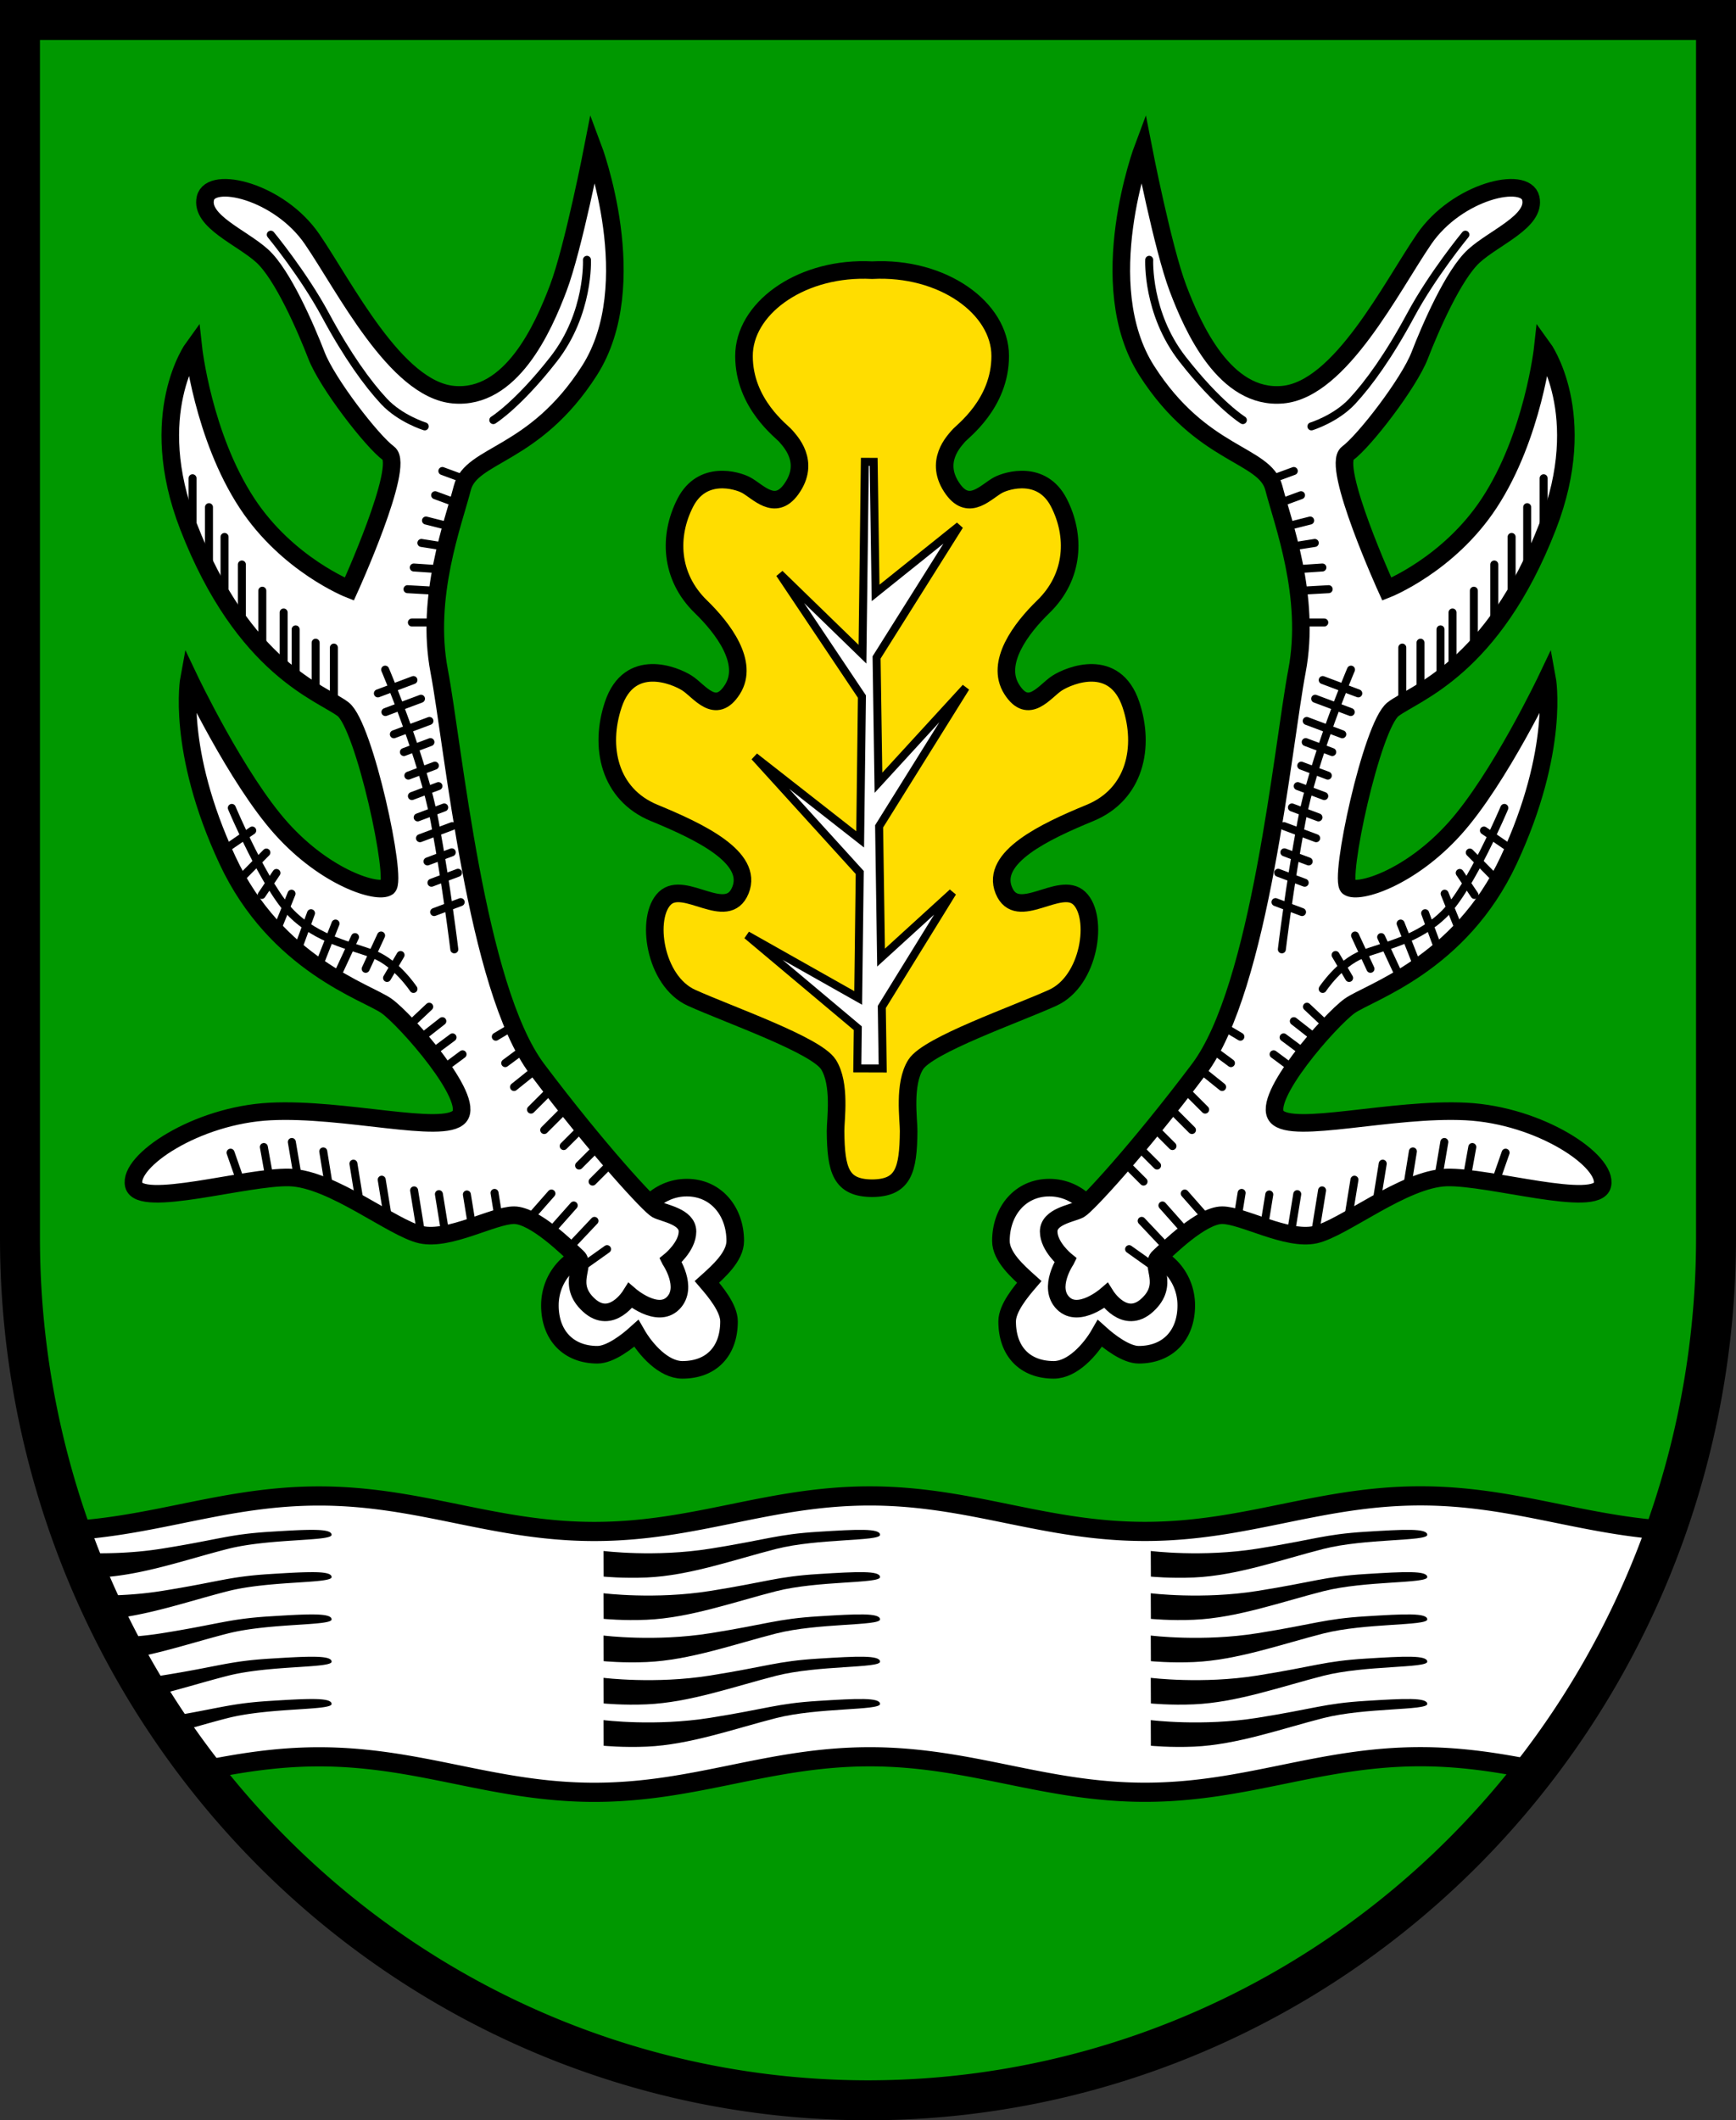 <?xml version="1.0" encoding="UTF-8" standalone="no"?>
<!-- Created with Inkscape (http://www.inkscape.org/) -->

<svg
   width="108.618mm"
   height="132.662mm"
   viewBox="0 0 108.618 132.662"
   version="1.1"
   id="svg5"
   inkscape:version="1.2.2 (732a01da63, 2022-12-09)"
   sodipodi:docname="DEU Axstedt COA.svg"
   xmlns:inkscape="http://www.inkscape.org/namespaces/inkscape"
   xmlns:sodipodi="http://sodipodi.sourceforge.net/DTD/sodipodi-0.dtd"
   xmlns="http://www.w3.org/2000/svg"
   xmlns:svg="http://www.w3.org/2000/svg">
  <rect x="0" y="0" width="108.618" height="132.662" fill="#333333" stroke="none"/>
  <sodipodi:namedview
     id="namedview7"
     pagecolor="#9e9e9e"
     bordercolor="#666666"
     borderopacity="1.0"
     inkscape:showpageshadow="2"
     inkscape:pageopacity="0"
     inkscape:pagecheckerboard="0"
     inkscape:deskcolor="#8c8c8c"
     inkscape:document-units="mm"
     showgrid="false"
     inkscape:zoom="1.0675747"
     inkscape:cx="205.13787"
     inkscape:cy="251.50465"
     inkscape:current-layer="layer1" />
  <defs
     id="defs2" />
  <g
     inkscape:label="Ebene 1"
     inkscape:groupmode="layer"
     id="layer1"
     transform="translate(-270.378,-14.212)">
    <g
       id="g1503"
       transform="translate(220.015,-71.524)">
      <path
         id="path2056"
         style="fill:#009800;fill-opacity:1;stroke:none;stroke-width:2.5;stroke-linecap:butt;stroke-dasharray:none"
         d="m 51.613,86.985 v 76.213 a 53.059,53.949 0 0 0 53.059,53.949 53.059,53.949 0 0 0 53.059,-53.949 V 86.985 Z" />
      <path
         id="path845"
         style="fill:#ffffff;fill-opacity:1;stroke:#000000;stroke-width:1.2;stroke-dasharray:none"
         d="m 139.233,179.33 c -6.341,6.7e-4 -10.884,2.223 -17.225,2.224 -6.341,7.7e-4 -10.888,-2.22 -17.228,-2.22 -6.341,6.8e-4 -10.885,2.222 -17.226,2.223 -6.341,6.8e-4 -10.887,-2.22 -17.228,-2.22 -5.758,6.2e-4 -10.038,1.828 -15.523,2.165 a 53.059,53.949 0 0 0 8.189,15.012 c 2.306,-0.458 4.659,-0.857 7.334,-0.857 6.341,-7.1e-4 10.887,2.22 17.228,2.22 6.341,-7.1e-4 10.885,-2.222 17.226,-2.223 6.341,-7.1e-4 10.888,2.22 17.228,2.22 6.341,-7.1e-4 10.884,-2.223 17.225,-2.224 2.606,-2.8e-4 4.905,0.378 7.154,0.82 a 53.059,53.949 0 0 0 8.163,-14.991 c -5.386,-0.369 -9.632,-2.149 -15.317,-2.149 z" />
      <g
         id="g1117"
         transform="translate(0.26,-0.017)"
         style="fill:#000000;stroke:none">
        <path
           style="fill:#000000;fill-opacity:1;stroke:none;stroke-width:0.1;stroke-linecap:butt;stroke-dasharray:none"
           d="m 122.104,182.795 c 0,0 3.225,0.405 6.662,-0.143 3.586,-0.571 4.176,-0.897 6.769,-1.059 2.447,-0.153 3.869,-0.225 3.869,0.192 0,0.417 -3.891,0.216 -6.505,0.883 -2.614,0.667 -5.401,1.669 -8.094,1.786 -1.472,0.065 -2.694,-0.056 -2.694,-0.056 z"
           id="path3078"
           sodipodi:nodetypes="cssssscc" />
        <path
           style="fill:#000000;fill-opacity:1;stroke:none;stroke-width:0.1;stroke-linecap:butt;stroke-dasharray:none"
           d="m 122.104,185.44 c 0,0 3.225,0.405 6.662,-0.143 3.586,-0.571 4.176,-0.897 6.769,-1.059 2.447,-0.153 3.869,-0.225 3.869,0.192 0,0.417 -3.891,0.216 -6.505,0.883 -2.614,0.667 -5.401,1.669 -8.094,1.786 -1.472,0.065 -2.694,-0.056 -2.694,-0.056 z"
           id="path1104"
           sodipodi:nodetypes="cssssscc" />
        <path
           style="fill:#000000;fill-opacity:1;stroke:none;stroke-width:0.1;stroke-linecap:butt;stroke-dasharray:none"
           d="m 122.104,188.086 c 0,0 3.225,0.405 6.662,-0.143 3.586,-0.571 4.176,-0.897 6.769,-1.059 2.447,-0.153 3.869,-0.225 3.869,0.192 0,0.417 -3.891,0.216 -6.505,0.883 -2.614,0.667 -5.401,1.669 -8.094,1.786 -1.472,0.065 -2.694,-0.056 -2.694,-0.056 z"
           id="path1106"
           sodipodi:nodetypes="cssssscc" />
        <path
           style="fill:#000000;fill-opacity:1;stroke:none;stroke-width:0.1;stroke-linecap:butt;stroke-dasharray:none"
           d="m 122.104,190.732 c 0,0 3.225,0.405 6.662,-0.143 3.586,-0.571 4.176,-0.897 6.769,-1.059 2.447,-0.153 3.869,-0.225 3.869,0.192 0,0.417 -3.891,0.216 -6.505,0.883 -2.614,0.667 -5.401,1.669 -8.094,1.786 -1.472,0.065 -2.694,-0.056 -2.694,-0.056 z"
           id="path1108"
           sodipodi:nodetypes="cssssscc" />
        <path
           style="fill:#000000;fill-opacity:1;stroke:none;stroke-width:0.1;stroke-linecap:butt;stroke-dasharray:none"
           d="m 122.104,193.378 c 0,0 3.225,0.405 6.662,-0.143 3.586,-0.571 4.176,-0.897 6.769,-1.059 2.447,-0.153 3.869,-0.225 3.869,0.192 0,0.417 -3.891,0.216 -6.505,0.883 -2.614,0.667 -5.401,1.669 -8.094,1.786 -1.472,0.065 -2.694,-0.056 -2.694,-0.056 z"
           id="path1110"
           sodipodi:nodetypes="cssssscc" />
      </g>
      <g
         id="g1130"
         transform="translate(-33.978,-0.017)"
         style="fill:#000000;stroke:none">
        <path
           style="fill:#000000;fill-opacity:1;stroke:none;stroke-width:0.1;stroke-linecap:butt;stroke-dasharray:none"
           d="m 122.104,182.795 c 0,0 3.225,0.405 6.662,-0.143 3.586,-0.571 4.176,-0.897 6.769,-1.059 2.447,-0.153 3.869,-0.225 3.869,0.192 0,0.417 -3.891,0.216 -6.505,0.883 -2.614,0.667 -5.401,1.669 -8.094,1.786 -1.472,0.065 -2.694,-0.056 -2.694,-0.056 z"
           id="path1120"
           sodipodi:nodetypes="cssssscc" />
        <path
           style="fill:#000000;fill-opacity:1;stroke:none;stroke-width:0.1;stroke-linecap:butt;stroke-dasharray:none"
           d="m 122.104,185.44 c 0,0 3.225,0.405 6.662,-0.143 3.586,-0.571 4.176,-0.897 6.769,-1.059 2.447,-0.153 3.869,-0.225 3.869,0.192 0,0.417 -3.891,0.216 -6.505,0.883 -2.614,0.667 -5.401,1.669 -8.094,1.786 -1.472,0.065 -2.694,-0.056 -2.694,-0.056 z"
           id="path1122"
           sodipodi:nodetypes="cssssscc" />
        <path
           style="fill:#000000;fill-opacity:1;stroke:none;stroke-width:0.1;stroke-linecap:butt;stroke-dasharray:none"
           d="m 122.104,188.086 c 0,0 3.225,0.405 6.662,-0.143 3.586,-0.571 4.176,-0.897 6.769,-1.059 2.447,-0.153 3.869,-0.225 3.869,0.192 0,0.417 -3.891,0.216 -6.505,0.883 -2.614,0.667 -5.401,1.669 -8.094,1.786 -1.472,0.065 -2.694,-0.056 -2.694,-0.056 z"
           id="path1124"
           sodipodi:nodetypes="cssssscc" />
        <path
           style="fill:#000000;fill-opacity:1;stroke:none;stroke-width:0.1;stroke-linecap:butt;stroke-dasharray:none"
           d="m 122.104,190.732 c 0,0 3.225,0.405 6.662,-0.143 3.586,-0.571 4.176,-0.897 6.769,-1.059 2.447,-0.153 3.869,-0.225 3.869,0.192 0,0.417 -3.891,0.216 -6.505,0.883 -2.614,0.667 -5.401,1.669 -8.094,1.786 -1.472,0.065 -2.694,-0.056 -2.694,-0.056 z"
           id="path1126"
           sodipodi:nodetypes="cssssscc" />
        <path
           style="fill:#000000;fill-opacity:1;stroke:none;stroke-width:0.1;stroke-linecap:butt;stroke-dasharray:none"
           d="m 122.104,193.378 c 0,0 3.225,0.405 6.662,-0.143 3.586,-0.571 4.176,-0.897 6.769,-1.059 2.447,-0.153 3.869,-0.225 3.869,0.192 0,0.417 -3.891,0.216 -6.505,0.883 -2.614,0.667 -5.401,1.669 -8.094,1.786 -1.472,0.065 -2.694,-0.056 -2.694,-0.056 z"
           id="path1128"
           sodipodi:nodetypes="cssssscc" />
      </g>
      <path
         id="path1132"
         style="fill:#000000;fill-opacity:1;stroke:none;stroke-width:0.1;stroke-linecap:butt;stroke-dasharray:none"
         d="m 69.83,181.456 c -0.645,0.002 -1.519,0.053 -2.59,0.12 -2.593,0.162 -3.183,0.488 -6.769,1.059 -1.988,0.317 -3.901,0.314 -5.164,0.256 a 53.059,53.949 0 0 0 0.622,1.563 c 0.188,-0.003 0.382,-0.008 0.581,-0.017 2.693,-0.118 5.48,-1.119 8.094,-1.786 2.614,-0.667 6.506,-0.466 6.506,-0.883 0,-0.235 -0.45,-0.314 -1.28,-0.312 z m 0,2.646 c -0.645,0.002 -1.519,0.053 -2.59,0.12 -2.593,0.162 -3.183,0.488 -6.769,1.059 -1.463,0.233 -2.884,0.293 -4.037,0.285 a 53.059,53.949 0 0 0 0.67,1.477 c 2.507,-0.223 5.078,-1.128 7.501,-1.747 2.614,-0.667 6.506,-0.466 6.506,-0.883 0,-0.235 -0.45,-0.314 -1.28,-0.312 z m 0,2.646 c -0.645,0.002 -1.519,0.053 -2.59,0.12 -2.593,0.162 -3.183,0.488 -6.769,1.059 -0.972,0.155 -1.928,0.233 -2.798,0.267 a 53.059,53.949 0 0 0 0.73,1.324 c 2.089,-0.355 4.196,-1.063 6.201,-1.575 2.614,-0.667 6.506,-0.466 6.506,-0.883 0,-0.235 -0.45,-0.314 -1.28,-0.312 z m 0,2.646 c -0.645,0.002 -1.519,0.053 -2.59,0.12 -2.593,0.162 -3.183,0.488 -6.769,1.059 -0.47,0.075 -0.936,0.131 -1.391,0.174 a 53.059,53.949 0 0 0 0.682,1.142 c 1.638,-0.378 3.272,-0.899 4.843,-1.3 2.614,-0.667 6.506,-0.466 6.506,-0.883 0,-0.235 -0.45,-0.314 -1.28,-0.312 z m 0,2.646 c -0.645,0.002 -1.519,0.053 -2.59,0.12 -2.555,0.16 -3.172,0.479 -6.62,1.035 a 53.059,53.949 0 0 0 0.633,0.963 c 1.134,-0.307 2.258,-0.644 3.351,-0.923 2.614,-0.667 6.506,-0.466 6.506,-0.883 0,-0.235 -0.45,-0.314 -1.28,-0.312 z" />
      <path
         id="path1154"
         style="fill:none;fill-opacity:1;stroke:#000000;stroke-width:2.5;stroke-linecap:butt;stroke-dasharray:none"
         d="m 51.613,86.985 v 76.213 a 53.059,53.949 0 0 0 53.059,53.949 53.059,53.949 0 0 0 53.059,-53.949 V 86.985 Z" />
      <g
         id="g1797"
         transform="translate(-191.233,-2.304)">
        <g
           id="g1515">
          <path
             id="path1387"
             style="fill:#ffffff;stroke:#000000;stroke-width:1.1;stroke-linecap:round;stroke-dasharray:none"
             d="m 284.566,162.347 c -1.812,-2e-5 -3.281,1.519 -3.281,3.393 5.5e-4,0.615 0.163,1.218 0.469,1.745 -0.623,-0.738 -1.524,-1.161 -2.471,-1.161 -1.812,-2e-5 -3.282,1.519 -3.281,3.393 5e-5,1.874 1.163,3.087 2.976,3.087 0.791,-9.3e-4 1.834,-0.798 2.43,-1.336 0.59,1.034 1.72,2.28 2.881,2.281 1.812,2e-5 2.92,-1.157 2.92,-3.031 -1.1e-4,-0.829 -0.85,-1.852 -1.382,-2.473 0.718,-0.644 1.771,-1.578 1.772,-2.561 -5e-5,-1.874 -1.219,-3.337 -3.031,-3.337 z"
             sodipodi:nodetypes="sccccccccccs" />
          <g
             id="g1333">
            <path
               style="fill:#ffffff;stroke:#000000;stroke-width:1.1;stroke-dasharray:none"
               d="m 283.55,166.905 c 0,0 1.141,1.691 0.157,2.674 -0.983,0.983 -2.674,-0.472 -2.674,-0.472 0,0 -1.18,1.888 -2.596,0.59 -1.416,-1.298 -0.157,-2.478 -0.708,-2.989 -0.551,-0.511 -2.674,-2.635 -3.972,-2.635 -1.298,0 -4.051,1.612 -5.82,1.219 -1.77,-0.393 -5.545,-3.5 -8.219,-3.579 -2.674,-0.079 -9.399,1.966 -9.753,0.472 -0.354,-1.494 3.893,-4.365 8.534,-4.601 4.641,-0.236 10.854,1.455 11.838,0.315 0.983,-1.14 -3.343,-6.056 -4.562,-6.922 -1.219,-0.865 -6.905,-2.59 -9.95,-9.124 -3.225,-6.922 -2.399,-11.366 -2.399,-11.366 0,0 2.989,6.292 5.781,9.399 2.792,3.107 6.017,4.09 6.646,3.657 0.629,-0.433 -1.455,-10.107 -2.792,-11.13 -1.337,-1.023 -6.212,-2.516 -9.675,-11.444 -2.723,-7.022 0.305,-11.182 0.305,-11.182 0,0 0.603,5.533 3.352,9.727 2.532,3.864 6.41,5.388 6.41,5.388 0,0 3.509,-7.718 2.452,-8.497 -1.057,-0.779 -3.838,-4.394 -4.505,-6.118 -0.667,-1.724 -2.113,-5.061 -3.393,-6.229 -1.279,-1.168 -3.893,-2.169 -3.56,-3.615 0.334,-1.446 4.616,-0.445 6.674,2.558 2.058,3.003 5.228,9.399 8.843,9.733 3.615,0.334 5.617,-4.171 6.563,-6.674 0.945,-2.503 2.169,-8.788 2.169,-8.788 0,0 3.226,8.565 -0.222,13.96 -3.448,5.395 -7.397,5.172 -7.953,7.341 -0.556,2.169 -2.336,6.785 -1.446,11.457 0.89,4.672 2.282,19.804 6.136,24.917 3.854,5.113 7.04,8.534 7.472,8.77 0.433,0.236 1.927,0.433 1.927,1.376 0,0.944 -1.062,1.809 -1.062,1.809 z"
               id="path969"
               sodipodi:nodetypes="cscsssssssssscsssscsc" />
            <path
               style="fill:none;stroke:#000000;stroke-width:0.5;stroke-linecap:round;stroke-dasharray:none"
               d="m 258.538,102.723 c 0,0 2.045,2.478 3.421,5.034 1.376,2.556 2.635,4.287 3.657,5.388 1.023,1.101 2.556,1.573 2.556,1.573"
               id="path1083" />
            <path
               style="fill:none;stroke:#000000;stroke-width:0.5;stroke-linecap:round;stroke-dasharray:none"
               d="m 278.32,104.296 c 0,0 0.157,3.343 -2.084,6.214 -2.242,2.871 -3.775,3.815 -3.775,3.815"
               id="path1085" />
            <path
               style="fill:none;stroke:#000000;stroke-width:0.5;stroke-linecap:round;stroke-dasharray:none"
               d="m 265.695,129.938 c 0,0 2.36,5.545 3.107,9.557 0.747,4.011 1.219,7.944 1.219,7.944"
               id="path1087" />
            <path
               style="fill:none;stroke:#000000;stroke-width:0.5;stroke-linecap:round;stroke-dasharray:none"
               d="m 256.1,138.59 c 0,0 2.084,4.955 3.736,6.607 1.652,1.652 3.736,2.006 5.152,2.556 1.416,0.551 2.478,2.163 2.478,2.163"
               id="path1089" />
            <path
               style="fill:none;stroke:#000000;stroke-width:0.5;stroke-linecap:round;stroke-dasharray:none"
               d="m 269.274,117.51 1.337,0.492"
               id="path1091" />
            <path
               style="fill:none;stroke:#000000;stroke-width:0.5;stroke-linecap:round;stroke-dasharray:none"
               d="m 267.961,122.011 1.407,0.221"
               id="path1093" />
            <path
               style="fill:none;stroke:#000000;stroke-width:0.5;stroke-linecap:round;stroke-dasharray:none"
               d="m 268.249,120.609 1.381,0.35"
               id="path1095" />
            <path
               style="fill:none;stroke:#000000;stroke-width:0.5;stroke-linecap:round;stroke-dasharray:none"
               d="m 268.822,119.024 1.337,0.492"
               id="path1097" />
            <path
               style="fill:none;stroke:#000000;stroke-width:0.5;stroke-linecap:round;stroke-dasharray:none"
               d="m 267.485,123.547 1.455,0.098"
               id="path1099" />
            <path
               style="fill:none;stroke:#000000;stroke-width:0.5;stroke-linecap:round;stroke-dasharray:none"
               d="m 267.092,124.904 1.73,0.098"
               id="path1101" />
            <path
               style="fill:none;stroke:#000000;stroke-width:0.5;stroke-linecap:round;stroke-dasharray:none"
               d="m 267.367,126.988 h 1.317"
               id="path1103" />
            <path
               style="fill:none;stroke:#000000;stroke-width:0.5;stroke-linecap:round;stroke-dasharray:none"
               d="m 255.645,121.635 v 3.56"
               id="path1105" />
            <path
               style="fill:none;stroke:#000000;stroke-width:0.5;stroke-linecap:round;stroke-dasharray:none"
               d="m 256.729,123.359 v 3.42"
               id="path1107" />
            <path
               style="fill:none;stroke:#000000;stroke-width:0.5;stroke-linecap:round;stroke-dasharray:none"
               d="m 258.008,125 v 3.309"
               id="path1109" />
            <path
               style="fill:none;stroke:#000000;stroke-width:0.5;stroke-linecap:round;stroke-dasharray:none"
               d="m 259.343,126.362 v 3.337"
               id="path1111" />
            <path
               style="fill:none;stroke:#000000;stroke-width:0.5;stroke-linecap:round;stroke-dasharray:none"
               d="m 260.094,127.419 v 2.809"
               id="path1113" />
            <path
               style="fill:none;stroke:#000000;stroke-width:0.5;stroke-linecap:round;stroke-dasharray:none"
               d="m 261.345,128.253 v 3.031"
               id="path1115" />
            <path
               style="fill:none;stroke:#000000;stroke-width:0.5;stroke-linecap:round;stroke-dasharray:none"
               d="m 262.486,128.559 v 3.254"
               id="path1117" />
            <path
               style="fill:none;stroke:#000000;stroke-width:0.5;stroke-linecap:round;stroke-dasharray:none"
               d="m 254.671,119.772 v 3.754"
               id="path1119" />
            <path
               style="fill:none;stroke:#000000;stroke-width:0.5;stroke-linecap:round;stroke-dasharray:none"
               d="m 253.642,117.964 v 3.115"
               id="path1121" />
            <path
               style="fill:none;stroke:#000000;stroke-width:0.5;stroke-linecap:round;stroke-dasharray:none"
               d="m 265.239,131.424 2.225,-0.834"
               id="path1123" />
            <path
               style="fill:none;stroke:#000000;stroke-width:0.5;stroke-linecap:round;stroke-dasharray:none"
               d="m 266.868,135.095 1.66,-0.623"
               id="path1125"
               sodipodi:nodetypes="cc" />
            <path
               style="fill:none;stroke:#000000;stroke-width:0.5;stroke-linecap:round;stroke-dasharray:none"
               d="m 266.24,133.982 2.225,-0.834"
               id="path1127" />
            <path
               style="fill:none;stroke:#000000;stroke-width:0.5;stroke-linecap:round;stroke-dasharray:none"
               d="m 265.711,132.592 2.225,-0.834"
               id="path1129" />
            <path
               style="fill:none;stroke:#000000;stroke-width:0.5;stroke-linecap:round;stroke-dasharray:none"
               d="m 267.73,139.183 1.66,-0.623"
               id="path1131"
               sodipodi:nodetypes="cc" />
            <path
               style="fill:none;stroke:#000000;stroke-width:0.5;stroke-linecap:round;stroke-dasharray:none"
               d="m 267.368,137.848 1.66,-0.623"
               id="path1133"
               sodipodi:nodetypes="cc" />
            <path
               style="fill:none;stroke:#000000;stroke-width:0.5;stroke-linecap:round;stroke-dasharray:none"
               d="m 267.146,136.569 1.66,-0.623"
               id="path1135"
               sodipodi:nodetypes="cc" />
            <path
               style="fill:none;stroke:#000000;stroke-width:0.5;stroke-linecap:round;stroke-dasharray:none"
               d="m 268.592,143.271 1.66,-0.623"
               id="path1137"
               sodipodi:nodetypes="cc" />
            <path
               style="fill:none;stroke:#000000;stroke-width:0.5;stroke-linecap:round;stroke-dasharray:none"
               d="m 268.343,141.939 1.52,-0.57"
               id="path1139"
               sodipodi:nodetypes="cc" />
            <path
               style="fill:none;stroke:#000000;stroke-width:0.5;stroke-linecap:round;stroke-dasharray:none"
               d="m 267.874,140.485 2.017,-0.756"
               id="path1141"
               sodipodi:nodetypes="cc" />
            <path
               style="fill:none;stroke:#000000;stroke-width:0.5;stroke-linecap:round;stroke-dasharray:none"
               d="m 268.759,145.106 1.66,-0.623"
               id="path1143"
               sodipodi:nodetypes="cc" />
            <path
               style="fill:none;stroke:#000000;stroke-width:0.5;stroke-linecap:round;stroke-dasharray:none"
               d="m 256.001,140.949 1.376,-0.944"
               id="path1145" />
            <path
               style="fill:none;stroke:#000000;stroke-width:0.5;stroke-linecap:round;stroke-dasharray:none"
               d="m 256.866,142.798 1.396,-1.416"
               id="path1147" />
            <path
               style="fill:none;stroke:#000000;stroke-width:0.5;stroke-linecap:round;stroke-dasharray:none"
               d="m 257.968,144.036 0.924,-1.376"
               id="path1149" />
            <path
               style="fill:none;stroke:#000000;stroke-width:0.5;stroke-linecap:round;stroke-dasharray:none"
               d="m 259.049,145.904 0.787,-1.947"
               id="path1151" />
            <path
               style="fill:none;stroke:#000000;stroke-width:0.5;stroke-linecap:round;stroke-dasharray:none"
               d="m 260.268,147.32 0.787,-2.143"
               id="path1153" />
            <path
               style="fill:none;stroke:#000000;stroke-width:0.5;stroke-linecap:round;stroke-dasharray:none"
               d="m 261.586,148.362 1.003,-2.537"
               id="path1155" />
            <path
               style="fill:none;stroke:#000000;stroke-width:0.5;stroke-linecap:round;stroke-dasharray:none"
               d="m 262.648,149.169 1.16,-2.497"
               id="path1157" />
            <path
               style="fill:none;stroke:#000000;stroke-width:0.5;stroke-linecap:round;stroke-dasharray:none"
               d="m 264.476,148.657 0.964,-2.084"
               id="path1159" />
            <path
               style="fill:none;stroke:#000000;stroke-width:0.5;stroke-linecap:round;stroke-dasharray:none"
               d="m 265.813,149.228 0.846,-1.435"
               id="path1161" />
            <path
               style="fill:none;stroke:#000000;stroke-width:0.5;stroke-linecap:round;stroke-dasharray:none"
               d="m 267.283,152.127 1.168,-1.098"
               id="path1163" />
            <path
               style="fill:none;stroke:#000000;stroke-width:0.5;stroke-linecap:round;stroke-dasharray:none"
               d="m 267.922,152.989 1.349,-1.057"
               id="path1165" />
            <path
               style="fill:none;stroke:#000000;stroke-width:0.5;stroke-linecap:round;stroke-dasharray:none"
               d="m 268.659,153.879 1.251,-0.932"
               id="path1167" />
            <path
               style="fill:none;stroke:#000000;stroke-width:0.5;stroke-linecap:round;stroke-dasharray:none"
               d="m 269.452,154.811 1.085,-0.806"
               id="path1169" />
            <path
               style="fill:none;stroke:#000000;stroke-width:0.5;stroke-linecap:round;stroke-dasharray:none"
               d="m 273.541,152.354 -0.924,0.551"
               id="path1222" />
            <path
               style="fill:none;stroke:#000000;stroke-width:0.5;stroke-linecap:round;stroke-dasharray:none"
               d="m 274.269,153.77 -1.062,0.787"
               id="path1224" />
            <path
               style="fill:none;stroke:#000000;stroke-width:0.5;stroke-linecap:round;stroke-dasharray:none"
               d="m 275.055,155.009 -1.298,1.042"
               id="path1226" />
            <path
               style="fill:none;stroke:#000000;stroke-width:0.5;stroke-linecap:round;stroke-dasharray:none"
               d="m 276.078,156.208 -1.258,1.258"
               id="path1228" />
            <path
               style="fill:none;stroke:#000000;stroke-width:0.5;stroke-linecap:round;stroke-dasharray:none"
               d="m 279.086,159.708 -1.258,1.258"
               id="path1230" />
            <path
               style="fill:none;stroke:#000000;stroke-width:0.5;stroke-linecap:round;stroke-dasharray:none"
               d="m 278.123,158.489 -1.258,1.258"
               id="path1232" />
            <path
               style="fill:none;stroke:#000000;stroke-width:0.5;stroke-linecap:round;stroke-dasharray:none"
               d="m 276.904,157.486 -1.258,1.258"
               id="path1234" />
            <path
               style="fill:none;stroke:#000000;stroke-width:0.5;stroke-linecap:round;stroke-dasharray:none"
               d="m 279.932,160.711 -1.258,1.258"
               id="path1236" />
            <path
               style="fill:none;stroke:#000000;stroke-width:0.5;stroke-linecap:round;stroke-dasharray:none"
               d="m 256.021,160.161 0.57,1.632"
               id="path1238" />
            <path
               style="fill:none;stroke:#000000;stroke-width:0.5;stroke-linecap:round;stroke-dasharray:none"
               d="m 258.105,159.807 0.334,1.848"
               id="path1240" />
            <path
               style="fill:none;stroke:#000000;stroke-width:0.5;stroke-linecap:round;stroke-dasharray:none"
               d="m 259.855,159.492 0.354,2.084"
               id="path1242" />
            <path
               style="fill:none;stroke:#000000;stroke-width:0.5;stroke-linecap:round;stroke-dasharray:none"
               d="m 261.822,160.082 0.354,2.183"
               id="path1244" />
            <path
               style="fill:none;stroke:#000000;stroke-width:0.5;stroke-linecap:round;stroke-dasharray:none"
               d="m 267.505,162.52 0.434,2.674"
               id="path1246"
               sodipodi:nodetypes="cc" />
            <path
               style="fill:none;stroke:#000000;stroke-width:0.5;stroke-linecap:round;stroke-dasharray:none"
               d="m 265.479,161.852 0.354,2.183"
               id="path1248" />
            <path
               style="fill:none;stroke:#000000;stroke-width:0.5;stroke-linecap:round;stroke-dasharray:none"
               d="m 263.709,160.849 0.354,2.183"
               id="path1250" />
            <path
               style="fill:none;stroke:#000000;stroke-width:0.5;stroke-linecap:round;stroke-dasharray:none"
               d="m 272.538,162.678 0.264,1.63"
               id="path1252"
               sodipodi:nodetypes="cc" />
            <path
               style="fill:none;stroke:#000000;stroke-width:0.5;stroke-linecap:round;stroke-dasharray:none"
               d="m 270.808,162.776 0.354,2.183"
               id="path1254" />
            <path
               style="fill:none;stroke:#000000;stroke-width:0.5;stroke-linecap:round;stroke-dasharray:none"
               d="m 269.058,162.756 0.354,2.183"
               id="path1256" />
            <path
               style="fill:none;stroke:#000000;stroke-width:0.5;stroke-linecap:round;stroke-dasharray:none"
               d="m 274.8,164.192 1.298,-1.475"
               id="path1258" />
            <path
               style="fill:none;stroke:#000000;stroke-width:0.5;stroke-linecap:round;stroke-dasharray:none"
               d="m 275.94,165.214 1.553,-1.75"
               id="path1260" />
            <path
               style="fill:none;stroke:#000000;stroke-width:0.5;stroke-linecap:round;stroke-dasharray:none"
               d="m 277.159,166.158 1.632,-1.73"
               id="path1262" />
            <path
               style="fill:none;stroke:#000000;stroke-width:0.5;stroke-linecap:round;stroke-dasharray:none"
               d="m 278.084,167.259 1.494,-1.062"
               id="path1264" />
          </g>
        </g>
        <g
           id="g1655"
           transform="matrix(-1,0,0,1,591.82,0)">
          <path
             id="path1517"
             style="fill:#ffffff;stroke:#000000;stroke-width:1.1;stroke-linecap:round;stroke-dasharray:none"
             d="m 284.566,162.347 c -1.812,-2e-5 -3.281,1.519 -3.281,3.393 5.5e-4,0.615 0.163,1.218 0.469,1.745 -0.623,-0.738 -1.524,-1.161 -2.471,-1.161 -1.812,-2e-5 -3.282,1.519 -3.281,3.393 5e-5,1.874 1.163,3.087 2.976,3.087 0.791,-9.3e-4 1.834,-0.798 2.43,-1.336 0.59,1.034 1.72,2.28 2.881,2.281 1.812,2e-5 2.92,-1.157 2.92,-3.031 -1.1e-4,-0.829 -0.85,-1.852 -1.382,-2.473 0.718,-0.644 1.771,-1.578 1.772,-2.561 -5e-5,-1.874 -1.219,-3.337 -3.031,-3.337 z"
             sodipodi:nodetypes="sccccccccccs" />
          <g
             id="g1653">
            <path
               style="fill:#ffffff;stroke:#000000;stroke-width:1.1;stroke-dasharray:none"
               d="m 283.55,166.905 c 0,0 1.141,1.691 0.157,2.674 -0.983,0.983 -2.674,-0.472 -2.674,-0.472 0,0 -1.18,1.888 -2.596,0.59 -1.416,-1.298 -0.157,-2.478 -0.708,-2.989 -0.551,-0.511 -2.674,-2.635 -3.972,-2.635 -1.298,0 -4.051,1.612 -5.82,1.219 -1.77,-0.393 -5.545,-3.5 -8.219,-3.579 -2.674,-0.079 -9.399,1.966 -9.753,0.472 -0.354,-1.494 3.893,-4.365 8.534,-4.601 4.641,-0.236 10.854,1.455 11.838,0.315 0.983,-1.14 -3.343,-6.056 -4.562,-6.922 -1.219,-0.865 -6.905,-2.59 -9.95,-9.124 -3.225,-6.922 -2.399,-11.366 -2.399,-11.366 0,0 2.989,6.292 5.781,9.399 2.792,3.107 6.017,4.09 6.646,3.657 0.629,-0.433 -1.455,-10.107 -2.792,-11.13 -1.337,-1.023 -6.212,-2.516 -9.675,-11.444 -2.723,-7.022 0.305,-11.182 0.305,-11.182 0,0 0.603,5.533 3.352,9.727 2.532,3.864 6.41,5.388 6.41,5.388 0,0 3.509,-7.718 2.452,-8.497 -1.057,-0.779 -3.838,-4.394 -4.505,-6.118 -0.667,-1.724 -2.113,-5.061 -3.393,-6.229 -1.279,-1.168 -3.893,-2.169 -3.56,-3.615 0.334,-1.446 4.616,-0.445 6.674,2.558 2.058,3.003 5.228,9.399 8.843,9.733 3.615,0.334 5.617,-4.171 6.563,-6.674 0.945,-2.503 2.169,-8.788 2.169,-8.788 0,0 3.226,8.565 -0.222,13.96 -3.448,5.395 -7.397,5.172 -7.953,7.341 -0.556,2.169 -2.336,6.785 -1.446,11.457 0.89,4.672 2.282,19.804 6.136,24.917 3.854,5.113 7.04,8.534 7.472,8.77 0.433,0.236 1.927,0.433 1.927,1.376 0,0.944 -1.062,1.809 -1.062,1.809 z"
               id="path1519"
               sodipodi:nodetypes="cscsssssssssscsssscsc" />
            <path
               style="fill:none;stroke:#000000;stroke-width:0.5;stroke-linecap:round;stroke-dasharray:none"
               d="m 258.538,102.723 c 0,0 2.045,2.478 3.421,5.034 1.376,2.556 2.635,4.287 3.657,5.388 1.023,1.101 2.556,1.573 2.556,1.573"
               id="path1521" />
            <path
               style="fill:none;stroke:#000000;stroke-width:0.5;stroke-linecap:round;stroke-dasharray:none"
               d="m 278.32,104.296 c 0,0 0.157,3.343 -2.084,6.214 -2.242,2.871 -3.775,3.815 -3.775,3.815"
               id="path1523" />
            <path
               style="fill:none;stroke:#000000;stroke-width:0.5;stroke-linecap:round;stroke-dasharray:none"
               d="m 265.695,129.938 c 0,0 2.36,5.545 3.107,9.557 0.747,4.011 1.219,7.944 1.219,7.944"
               id="path1525" />
            <path
               style="fill:none;stroke:#000000;stroke-width:0.5;stroke-linecap:round;stroke-dasharray:none"
               d="m 256.1,138.59 c 0,0 2.084,4.955 3.736,6.607 1.652,1.652 3.736,2.006 5.152,2.556 1.416,0.551 2.478,2.163 2.478,2.163"
               id="path1527" />
            <path
               style="fill:none;stroke:#000000;stroke-width:0.5;stroke-linecap:round;stroke-dasharray:none"
               d="m 269.274,117.51 1.337,0.492"
               id="path1529" />
            <path
               style="fill:none;stroke:#000000;stroke-width:0.5;stroke-linecap:round;stroke-dasharray:none"
               d="m 267.961,122.011 1.407,0.221"
               id="path1531" />
            <path
               style="fill:none;stroke:#000000;stroke-width:0.5;stroke-linecap:round;stroke-dasharray:none"
               d="m 268.249,120.609 1.381,0.35"
               id="path1533" />
            <path
               style="fill:none;stroke:#000000;stroke-width:0.5;stroke-linecap:round;stroke-dasharray:none"
               d="m 268.822,119.024 1.337,0.492"
               id="path1535" />
            <path
               style="fill:none;stroke:#000000;stroke-width:0.5;stroke-linecap:round;stroke-dasharray:none"
               d="m 267.485,123.547 1.455,0.098"
               id="path1537" />
            <path
               style="fill:none;stroke:#000000;stroke-width:0.5;stroke-linecap:round;stroke-dasharray:none"
               d="m 267.092,124.904 1.73,0.098"
               id="path1539" />
            <path
               style="fill:none;stroke:#000000;stroke-width:0.5;stroke-linecap:round;stroke-dasharray:none"
               d="m 267.367,126.988 h 1.317"
               id="path1541" />
            <path
               style="fill:none;stroke:#000000;stroke-width:0.5;stroke-linecap:round;stroke-dasharray:none"
               d="m 255.645,121.635 v 3.56"
               id="path1543" />
            <path
               style="fill:none;stroke:#000000;stroke-width:0.5;stroke-linecap:round;stroke-dasharray:none"
               d="m 256.729,123.359 v 3.42"
               id="path1545" />
            <path
               style="fill:none;stroke:#000000;stroke-width:0.5;stroke-linecap:round;stroke-dasharray:none"
               d="m 258.008,125 v 3.309"
               id="path1547" />
            <path
               style="fill:none;stroke:#000000;stroke-width:0.5;stroke-linecap:round;stroke-dasharray:none"
               d="m 259.343,126.362 v 3.337"
               id="path1549" />
            <path
               style="fill:none;stroke:#000000;stroke-width:0.5;stroke-linecap:round;stroke-dasharray:none"
               d="m 260.094,127.419 v 2.809"
               id="path1551" />
            <path
               style="fill:none;stroke:#000000;stroke-width:0.5;stroke-linecap:round;stroke-dasharray:none"
               d="m 261.345,128.253 v 3.031"
               id="path1553" />
            <path
               style="fill:none;stroke:#000000;stroke-width:0.5;stroke-linecap:round;stroke-dasharray:none"
               d="m 262.486,128.559 v 3.254"
               id="path1555" />
            <path
               style="fill:none;stroke:#000000;stroke-width:0.5;stroke-linecap:round;stroke-dasharray:none"
               d="m 254.671,119.772 v 3.754"
               id="path1557" />
            <path
               style="fill:none;stroke:#000000;stroke-width:0.5;stroke-linecap:round;stroke-dasharray:none"
               d="m 253.642,117.964 v 3.115"
               id="path1559" />
            <path
               style="fill:none;stroke:#000000;stroke-width:0.5;stroke-linecap:round;stroke-dasharray:none"
               d="m 265.239,131.424 2.225,-0.834"
               id="path1561" />
            <path
               style="fill:none;stroke:#000000;stroke-width:0.5;stroke-linecap:round;stroke-dasharray:none"
               d="m 266.868,135.095 1.66,-0.623"
               id="path1563"
               sodipodi:nodetypes="cc" />
            <path
               style="fill:none;stroke:#000000;stroke-width:0.5;stroke-linecap:round;stroke-dasharray:none"
               d="m 266.24,133.982 2.225,-0.834"
               id="path1565" />
            <path
               style="fill:none;stroke:#000000;stroke-width:0.5;stroke-linecap:round;stroke-dasharray:none"
               d="m 265.711,132.592 2.225,-0.834"
               id="path1567" />
            <path
               style="fill:none;stroke:#000000;stroke-width:0.5;stroke-linecap:round;stroke-dasharray:none"
               d="m 267.73,139.183 1.66,-0.623"
               id="path1569"
               sodipodi:nodetypes="cc" />
            <path
               style="fill:none;stroke:#000000;stroke-width:0.5;stroke-linecap:round;stroke-dasharray:none"
               d="m 267.368,137.848 1.66,-0.623"
               id="path1571"
               sodipodi:nodetypes="cc" />
            <path
               style="fill:none;stroke:#000000;stroke-width:0.5;stroke-linecap:round;stroke-dasharray:none"
               d="m 267.146,136.569 1.66,-0.623"
               id="path1573"
               sodipodi:nodetypes="cc" />
            <path
               style="fill:none;stroke:#000000;stroke-width:0.5;stroke-linecap:round;stroke-dasharray:none"
               d="m 268.592,143.271 1.66,-0.623"
               id="path1575"
               sodipodi:nodetypes="cc" />
            <path
               style="fill:none;stroke:#000000;stroke-width:0.5;stroke-linecap:round;stroke-dasharray:none"
               d="m 268.343,141.939 1.52,-0.57"
               id="path1577"
               sodipodi:nodetypes="cc" />
            <path
               style="fill:none;stroke:#000000;stroke-width:0.5;stroke-linecap:round;stroke-dasharray:none"
               d="m 267.874,140.485 2.017,-0.756"
               id="path1579"
               sodipodi:nodetypes="cc" />
            <path
               style="fill:none;stroke:#000000;stroke-width:0.5;stroke-linecap:round;stroke-dasharray:none"
               d="m 268.759,145.106 1.66,-0.623"
               id="path1581"
               sodipodi:nodetypes="cc" />
            <path
               style="fill:none;stroke:#000000;stroke-width:0.5;stroke-linecap:round;stroke-dasharray:none"
               d="m 256.001,140.949 1.376,-0.944"
               id="path1583" />
            <path
               style="fill:none;stroke:#000000;stroke-width:0.5;stroke-linecap:round;stroke-dasharray:none"
               d="m 256.866,142.798 1.396,-1.416"
               id="path1585" />
            <path
               style="fill:none;stroke:#000000;stroke-width:0.5;stroke-linecap:round;stroke-dasharray:none"
               d="m 257.968,144.036 0.924,-1.376"
               id="path1587" />
            <path
               style="fill:none;stroke:#000000;stroke-width:0.5;stroke-linecap:round;stroke-dasharray:none"
               d="m 259.049,145.904 0.787,-1.947"
               id="path1589" />
            <path
               style="fill:none;stroke:#000000;stroke-width:0.5;stroke-linecap:round;stroke-dasharray:none"
               d="m 260.268,147.32 0.787,-2.143"
               id="path1591" />
            <path
               style="fill:none;stroke:#000000;stroke-width:0.5;stroke-linecap:round;stroke-dasharray:none"
               d="m 261.586,148.362 1.003,-2.537"
               id="path1593" />
            <path
               style="fill:none;stroke:#000000;stroke-width:0.5;stroke-linecap:round;stroke-dasharray:none"
               d="m 262.648,149.169 1.16,-2.497"
               id="path1595" />
            <path
               style="fill:none;stroke:#000000;stroke-width:0.5;stroke-linecap:round;stroke-dasharray:none"
               d="m 264.476,148.657 0.964,-2.084"
               id="path1597" />
            <path
               style="fill:none;stroke:#000000;stroke-width:0.5;stroke-linecap:round;stroke-dasharray:none"
               d="m 265.813,149.228 0.846,-1.435"
               id="path1599" />
            <path
               style="fill:none;stroke:#000000;stroke-width:0.5;stroke-linecap:round;stroke-dasharray:none"
               d="m 267.283,152.127 1.168,-1.098"
               id="path1601" />
            <path
               style="fill:none;stroke:#000000;stroke-width:0.5;stroke-linecap:round;stroke-dasharray:none"
               d="m 267.922,152.989 1.349,-1.057"
               id="path1603" />
            <path
               style="fill:none;stroke:#000000;stroke-width:0.5;stroke-linecap:round;stroke-dasharray:none"
               d="m 268.659,153.879 1.251,-0.932"
               id="path1605" />
            <path
               style="fill:none;stroke:#000000;stroke-width:0.5;stroke-linecap:round;stroke-dasharray:none"
               d="m 269.452,154.811 1.085,-0.806"
               id="path1607" />
            <path
               style="fill:none;stroke:#000000;stroke-width:0.5;stroke-linecap:round;stroke-dasharray:none"
               d="m 273.541,152.354 -0.924,0.551"
               id="path1609" />
            <path
               style="fill:none;stroke:#000000;stroke-width:0.5;stroke-linecap:round;stroke-dasharray:none"
               d="m 274.269,153.77 -1.062,0.787"
               id="path1611" />
            <path
               style="fill:none;stroke:#000000;stroke-width:0.5;stroke-linecap:round;stroke-dasharray:none"
               d="m 275.055,155.009 -1.298,1.042"
               id="path1613" />
            <path
               style="fill:none;stroke:#000000;stroke-width:0.5;stroke-linecap:round;stroke-dasharray:none"
               d="m 276.078,156.208 -1.258,1.258"
               id="path1615" />
            <path
               style="fill:none;stroke:#000000;stroke-width:0.5;stroke-linecap:round;stroke-dasharray:none"
               d="m 279.086,159.708 -1.258,1.258"
               id="path1617" />
            <path
               style="fill:none;stroke:#000000;stroke-width:0.5;stroke-linecap:round;stroke-dasharray:none"
               d="m 278.123,158.489 -1.258,1.258"
               id="path1619" />
            <path
               style="fill:none;stroke:#000000;stroke-width:0.5;stroke-linecap:round;stroke-dasharray:none"
               d="m 276.904,157.486 -1.258,1.258"
               id="path1621" />
            <path
               style="fill:none;stroke:#000000;stroke-width:0.5;stroke-linecap:round;stroke-dasharray:none"
               d="m 279.932,160.711 -1.258,1.258"
               id="path1623" />
            <path
               style="fill:none;stroke:#000000;stroke-width:0.5;stroke-linecap:round;stroke-dasharray:none"
               d="m 256.021,160.161 0.57,1.632"
               id="path1625" />
            <path
               style="fill:none;stroke:#000000;stroke-width:0.5;stroke-linecap:round;stroke-dasharray:none"
               d="m 258.105,159.807 0.334,1.848"
               id="path1627" />
            <path
               style="fill:none;stroke:#000000;stroke-width:0.5;stroke-linecap:round;stroke-dasharray:none"
               d="m 259.855,159.492 0.354,2.084"
               id="path1629" />
            <path
               style="fill:none;stroke:#000000;stroke-width:0.5;stroke-linecap:round;stroke-dasharray:none"
               d="m 261.822,160.082 0.354,2.183"
               id="path1631" />
            <path
               style="fill:none;stroke:#000000;stroke-width:0.5;stroke-linecap:round;stroke-dasharray:none"
               d="m 267.505,162.52 0.434,2.674"
               id="path1633"
               sodipodi:nodetypes="cc" />
            <path
               style="fill:none;stroke:#000000;stroke-width:0.5;stroke-linecap:round;stroke-dasharray:none"
               d="m 265.479,161.852 0.354,2.183"
               id="path1635" />
            <path
               style="fill:none;stroke:#000000;stroke-width:0.5;stroke-linecap:round;stroke-dasharray:none"
               d="m 263.709,160.849 0.354,2.183"
               id="path1637" />
            <path
               style="fill:none;stroke:#000000;stroke-width:0.5;stroke-linecap:round;stroke-dasharray:none"
               d="m 272.538,162.678 0.264,1.63"
               id="path1639"
               sodipodi:nodetypes="cc" />
            <path
               style="fill:none;stroke:#000000;stroke-width:0.5;stroke-linecap:round;stroke-dasharray:none"
               d="m 270.808,162.776 0.354,2.183"
               id="path1641" />
            <path
               style="fill:none;stroke:#000000;stroke-width:0.5;stroke-linecap:round;stroke-dasharray:none"
               d="m 269.058,162.756 0.354,2.183"
               id="path1643" />
            <path
               style="fill:none;stroke:#000000;stroke-width:0.5;stroke-linecap:round;stroke-dasharray:none"
               d="m 274.8,164.192 1.298,-1.475"
               id="path1645" />
            <path
               style="fill:none;stroke:#000000;stroke-width:0.5;stroke-linecap:round;stroke-dasharray:none"
               d="m 275.94,165.214 1.553,-1.75"
               id="path1647" />
            <path
               style="fill:none;stroke:#000000;stroke-width:0.5;stroke-linecap:round;stroke-dasharray:none"
               d="m 277.159,166.158 1.632,-1.73"
               id="path1649" />
            <path
               style="fill:none;stroke:#000000;stroke-width:0.5;stroke-linecap:round;stroke-dasharray:none"
               d="m 278.084,167.259 1.494,-1.062"
               id="path1651" />
          </g>
        </g>
      </g>
      <g
         id="g2002"
         transform="translate(-191.129,-2.444)">
        <path
           id="path1855"
           style="fill:#ffdd00;fill-opacity:1;stroke:#000000;stroke-width:1.1;stroke-linecap:round;stroke-dasharray:none"
           d="m 295.645,105.071 c -4.225,-0.054 -7.603,2.476 -7.603,5.385 0,3.003 2.391,4.727 2.614,5.005 0.222,0.278 1.595,1.6 0.334,3.337 -1.029,1.418 -2.086,0.111 -2.837,-0.278 -0.563,-0.292 -2.725,-0.946 -3.782,1.112 -1.057,2.058 -0.973,4.617 0.974,6.508 1.383,1.343 3.031,3.504 1.975,5.172 -1.057,1.669 -2.058,0.111 -2.837,-0.39 -0.779,-0.501 -3.609,-1.657 -4.616,1.335 -0.89,2.642 -0.278,5.618 2.558,6.786 2.836,1.168 6.229,2.781 5.394,4.838 -0.834,2.058 -3.504,-0.667 -4.727,0.501 -1.224,1.168 -0.667,5.172 1.669,6.229 2.336,1.057 7.786,2.948 8.565,4.171 0.779,1.224 0.439,3.448 0.445,4.171 0.02,2.473 0.34,3.558 2.286,3.572 1.947,-0.015 2.266,-1.099 2.286,-3.572 0.006,-0.723 -0.334,-2.948 0.445,-4.171 0.779,-1.224 6.229,-3.115 8.565,-4.171 2.336,-1.057 2.892,-5.061 1.669,-6.229 -1.224,-1.168 -3.893,1.557 -4.727,-0.501 -0.834,-2.058 2.559,-3.671 5.395,-4.838 2.836,-1.168 3.448,-4.144 2.558,-6.786 -1.008,-2.991 -3.837,-1.835 -4.616,-1.335 -0.779,0.501 -1.78,2.058 -2.837,0.39 -1.057,-1.669 0.592,-3.829 1.974,-5.172 1.947,-1.891 2.03,-4.45 0.974,-6.508 -1.057,-2.058 -3.219,-1.404 -3.782,-1.112 -0.751,0.389 -1.808,1.696 -2.837,0.278 -1.261,-1.738 0.111,-3.059 0.334,-3.337 0.222,-0.278 2.614,-2.002 2.614,-5.005 0,-3.003 -3.6,-5.602 -8.014,-5.372 -0.138,-0.007 -0.275,-0.012 -0.411,-0.013 z" />
        <path
           id="path1864"
           style="fill:#ffffff;stroke:#000000;stroke-width:0.5;stroke-linecap:butt;stroke-dasharray:none"
           d="m 295.604,117.077 -0.149,12.036 -5.18,-5.035 5.146,7.685 -0.111,8.936 -6.609,-5.177 6.583,7.248 -0.097,7.849 -6.958,-3.928 6.934,5.823 -0.031,2.515 1.589,0.005 -0.057,-3.851 4.426,-7.165 -4.472,4.077 -0.122,-8.211 5.42,-8.687 -5.461,5.958 -0.117,-7.84 5.185,-8.244 -5.246,4.207 -0.122,-8.2 z" />
      </g>
    </g>
  </g>
</svg>
